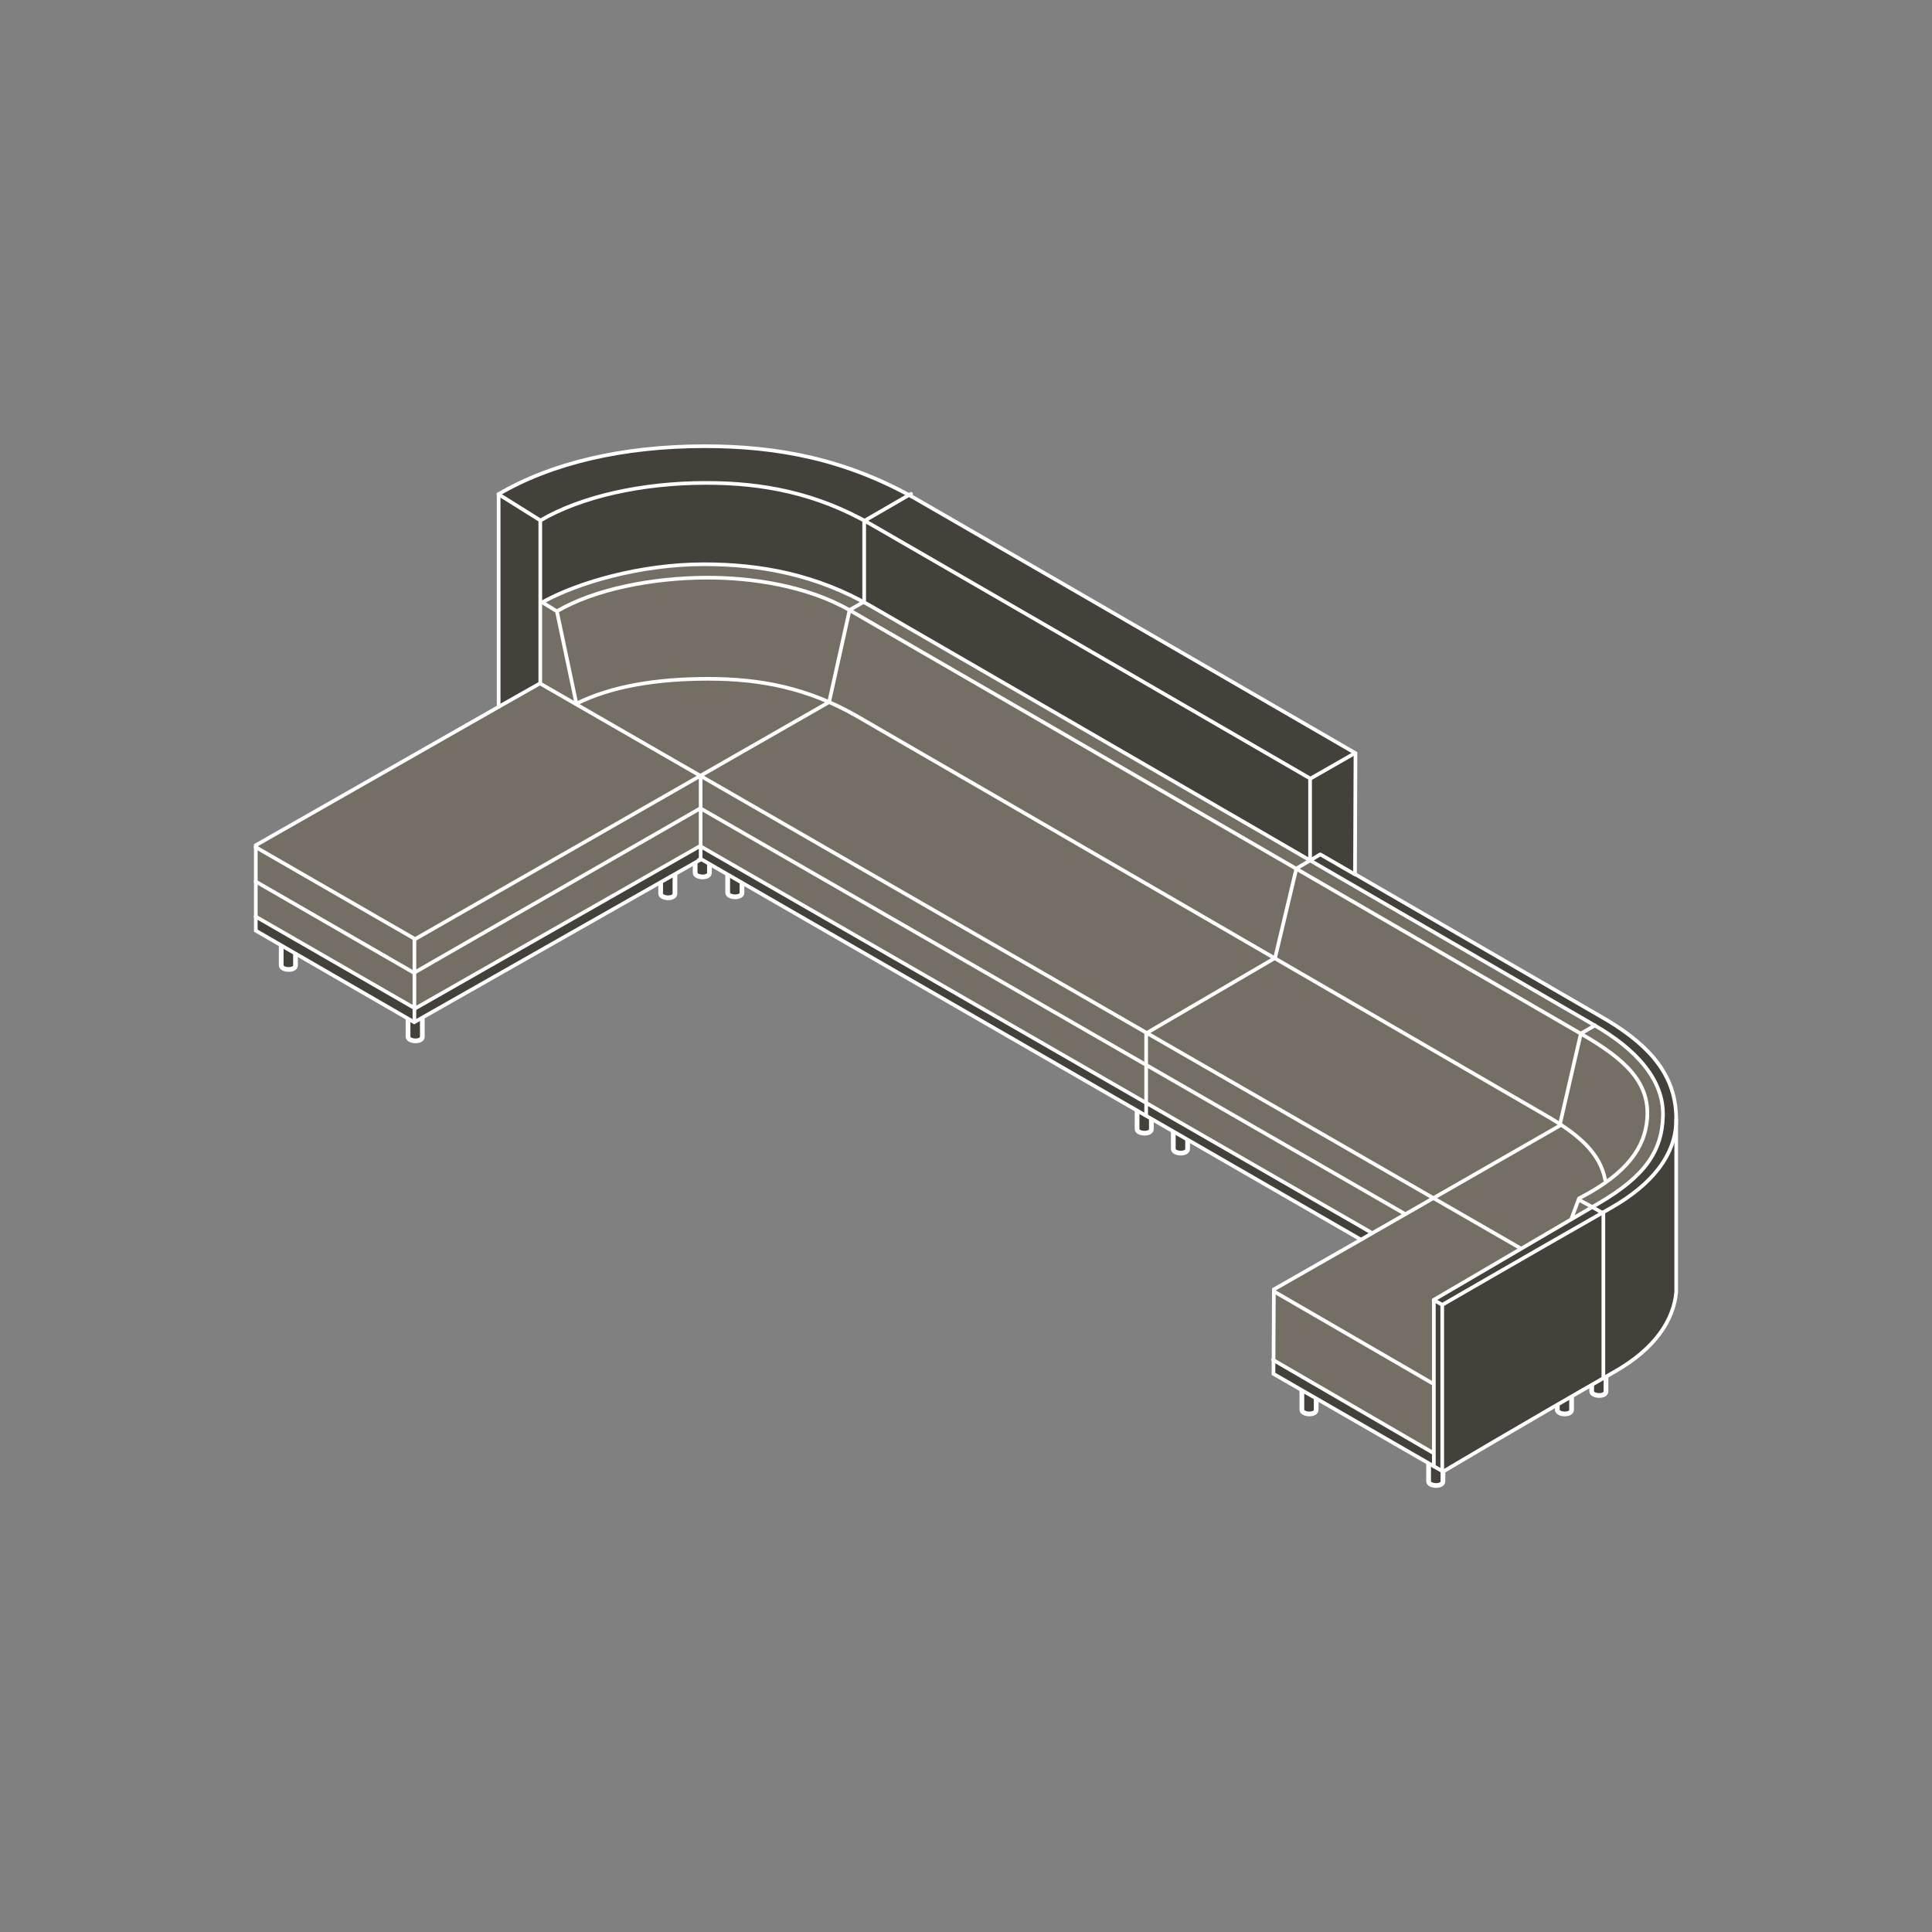 <?xml version="1.0" encoding="UTF-8"?>
<svg id="Artwork" xmlns="http://www.w3.org/2000/svg" xmlns:xlink="http://www.w3.org/1999/xlink" viewBox="0 0 200 200">
  <rect x="0" y="0" width="200" height="200" fill="#808080" stroke="none"/>
  <defs>
    <style>
      .cls-1 {
        stroke-linecap: round;
        stroke-linejoin: round;
      }

      .cls-1, .cls-2, .cls-3, .cls-4 {
        fill: none;
      }

      .cls-1, .cls-2, .cls-4 {
        stroke: #fff;
      }

      .cls-1, .cls-4 {
        stroke-width: .38px;
      }

      .cls-2 {
        stroke-width: .49px;
      }

      .cls-2, .cls-4 {
        stroke-miterlimit: 3.86;
      }

      .cls-5 {
        clip-path: url(#clippath);
      }

      .cls-3, .cls-6, .cls-7 {
        stroke-width: 0px;
      }

      .cls-6 {
        fill: #756e64;
        fill-rule: evenodd;
      }

      .cls-7 {
        fill: #44403a;
      }
    </style>
    <clipPath id="clippath">
      <path class="cls-3" d="m72.58,88.94l68.31,39.39-9.02,5.15-.04,8.74,17.56,10.12s7.94-4.73,17.77-10.35c4.14-2.36,6.09-5.29,6.36-8.24v-17.13c.35-4.06-2.46-8.17-7.13-11l-26.12-15.13.05-12.52s-33.11-19.18-45.34-26.23c-7.32-4.22-14.51-5.55-22.01-5.55-8.55,0-15.92,1.77-21.35,4.96v21.87l.02.14-25.16,14.34v8.84l16.4,9.48,29.73-16.89"/>
    </clipPath>
  </defs>
  <path class="cls-7" d="m29.11,97.87v2.06c0,.53,1.48.61,1.48,0v-2.06"/>
  <path class="cls-2" d="m29.11,97.87v2.06c0,.53,1.48.61,1.48,0v-2.06"/>
  <path class="cls-7" d="m42.24,105.26v2.06c0,.53,1.48.61,1.48,0v-2.06"/>
  <path class="cls-2" d="m42.24,105.26v2.06c0,.53,1.48.61,1.48,0v-2.06"/>
  <path class="cls-7" d="m68.39,90.45v2.06c0,.53,1.48.61,1.48,0v-2.06"/>
  <path class="cls-2" d="m68.39,90.45v2.06c0,.53,1.48.61,1.48,0v-2.06"/>
  <path class="cls-7" d="m71.96,88.29v2.06c0,.53,1.48.61,1.48,0v-2.06"/>
  <path class="cls-2" d="m71.96,88.29v2.06c0,.53,1.48.61,1.48,0v-2.06"/>
  <path class="cls-7" d="m75.33,90.35v2.06c0,.53,1.48.61,1.48,0v-2.06"/>
  <path class="cls-2" d="m75.33,90.35v2.06c0,.53,1.48.61,1.48,0v-2.06"/>
  <path class="cls-7" d="m117.71,114.82v2.06c0,.53,1.48.61,1.48,0v-2.06"/>
  <path class="cls-2" d="m117.71,114.82v2.06c0,.53,1.48.61,1.48,0v-2.06"/>
  <path class="cls-7" d="m121.46,116.88v2.06c0,.53,1.48.61,1.48,0v-2.06"/>
  <path class="cls-2" d="m121.46,116.88v2.06c0,.53,1.48.61,1.48,0v-2.06"/>
  <path class="cls-7" d="m134.77,143.88v2.06c0,.53,1.48.61,1.48,0v-2.06"/>
  <path class="cls-2" d="m134.77,143.88v2.06c0,.53,1.48.61,1.48,0v-2.06"/>
  <path class="cls-7" d="m147.89,151.29v2.06c0,.53,1.48.61,1.48,0v-2.06"/>
  <path class="cls-2" d="m147.89,151.29v2.06c0,.53,1.48.61,1.48,0v-2.06"/>
  <path class="cls-7" d="m161.21,143.88v2.06c0,.53,1.48.61,1.48,0v-2.06"/>
  <path class="cls-2" d="m161.21,143.88v2.06c0,.53,1.48.61,1.48,0v-2.06"/>
  <path class="cls-7" d="m164.77,141.97v2.06c0,.53,1.48.61,1.48,0v-2.06"/>
  <path class="cls-2" d="m164.77,141.97v2.06c0,.53,1.48.61,1.48,0v-2.06"/>
  <path class="cls-7" d="m72.58,88.94l68.31,39.39-9.02,5.15-.04,8.74,17.56,10.12s7.94-4.73,17.77-10.35c4.14-2.36,6.09-5.29,6.36-8.24v-17.13c.35-4.06-2.46-8.17-7.13-11l-26.12-15.13.05-12.52s-33.11-19.18-45.34-26.23c-7.32-4.22-14.51-5.55-22.01-5.55-8.55,0-15.92,1.77-21.35,4.96v21.87l.02.14-25.16,14.34v8.84l16.4,9.48,29.73-16.89"/>
  <path class="cls-7" d="m72.58,88.94l68.31,39.39-9.02,5.15-.04,8.74,17.56,10.12s7.94-4.73,17.77-10.35c4.14-2.36,6.09-5.29,6.36-8.24v-17.13c.35-4.06-2.46-8.17-7.13-11l-26.12-15.13.05-12.52s-33.11-19.18-45.34-26.23c-7.32-4.22-14.51-5.55-22.01-5.55-8.55,0-15.92,1.77-21.35,4.96v21.87l.02.14-25.16,14.34v8.84l16.4,9.48,29.73-16.89"/>
  <g class="cls-5">
    <path class="cls-6" d="m56.51,62.13l-.54.36-.12,8.18-29.94,17.09.24,7.07,16.79,9.58,29.45-16.79,48,27.58,21.68,12.34-10.65,5.98-.06,6.97.85.47,16.08,9.48.16-16.01,14.84-8.66,1.57-.8,3.82-2.48,2.09-2.17,1.08-2.32.31-2.36-.31-2.13s-.69-3.77-6.74-7.37c-3.47-2.07-29.52-17.23-29.52-17.23l-46.85-27.03s-4.36-2.01-6.66-2.49c-2.31-.48-4.56-.91-7.1-.97-2.54-.06-6.36.06-7.39.24-1.03.18-3.68.67-4.24.86-.55.18-3.22,1.03-3.22,1.03l-4.18,1.88"/>
  </g>
  <path class="cls-4" d="m72.58,88.94l68.31,39.39-9.02,5.15-.04,8.74,17.56,10.12s7.94-4.73,17.77-10.35c4.14-2.36,6.09-5.29,6.36-8.24v-17.88c0-4.37-2.46-7.42-7.13-10.25l-26.12-15.13.05-12.52s-33.11-19.18-45.34-26.23c-7.32-4.22-14.51-5.55-22.01-5.55-8.55,0-15.92,1.77-21.35,4.96v21.87l.02.14-25.16,14.34v8.84l16.4,9.48,29.73-16.89Z"/>
  <path class="cls-1" d="m140.83,128.36l20.62-11.82m-118.55-19.38v8.5m121.81,19.22l1.27.73v16.97m-2.52-18.37l1.25.67m-16.29,9.69l.89.51m-.88-.51v17.22m-16.55-18.1l16.41,9.51m0,7.16l-16.51-9.59m41.74-24.88c0,3.68-2.56,6.76-6.72,9.13-9.83,5.61-17.5,10.06-17.5,10.06v17.11M51.6,51.16l4.35,2.72m-.02.07v16.83m62.72,36.19v8.44m-46.12-34.97v8.53m-16.64-18.22l-4.27,2.42m-25.16,21.71l16.4,9.45m-16.4-13.08l16.4,9.46m-16.4-13.02l16.4,9.46m75.79,9.82l13.36-7.81m29.44,17.38l2.2-9.55,1.48-.85m-33.13-6.99l2.2-9.24,2.47-1.46m-50.84-15.77l2.12-9.53,1.48-.85m.03-.07v-8.3l4.85-2.81m41.31,37.82v-8.32l4.49-2.57m-97.16,26.36l29.54-16.84m-29.62,13.13l29.66-17.04m-29.57,13.56l42.89-24.55m-26.16.16c3.65-1.8,8.29-2.56,13.64-2.56s10.29.93,15.42,3.89c8.57,4.94,71.72,41.57,71.72,41.57,2.87,1.73,5.16,3.57,5.7,6.42M56.13,62.35l1.52.93,2.02,9.57m-2.02-9.57c3.92-2.3,9.89-3.46,15.48-3.48,4.7-.02,10.45.85,14.81,3.36,8.84,5.08,75.7,43.84,75.7,43.84,4.68,2.69,7.18,5.09,6.87,8.85-.24,2.86-1.94,5.53-6.9,8.13l-.15.08-.76,2.03m-25.98-37.62l3.53,2.04m-84.13-28.15c3.61-2.02,10.13-3.95,16.77-3.95,5.83,0,11.62,1.07,17.3,4.35,9.5,5.47,74.83,43.35,74.83,43.35,4.27,2.46,7.22,5.6,7.13,9.39-.09,3.72-1.92,6.3-6.66,9.07-9.11,5.33-17.08,10-17.08,10M55.96,53.91l-.02-.03c4.22-2.48,10.52-3.89,17.16-3.89,5.83,0,11.41,1.03,17.1,4.31,9.5,5.47,45.43,26.29,45.43,26.29m-63.16,6.99l69.41,39.97m-69.38-43.88l72.88,41.96m-89.51-54.9l101.55,58.5"/>
</svg>